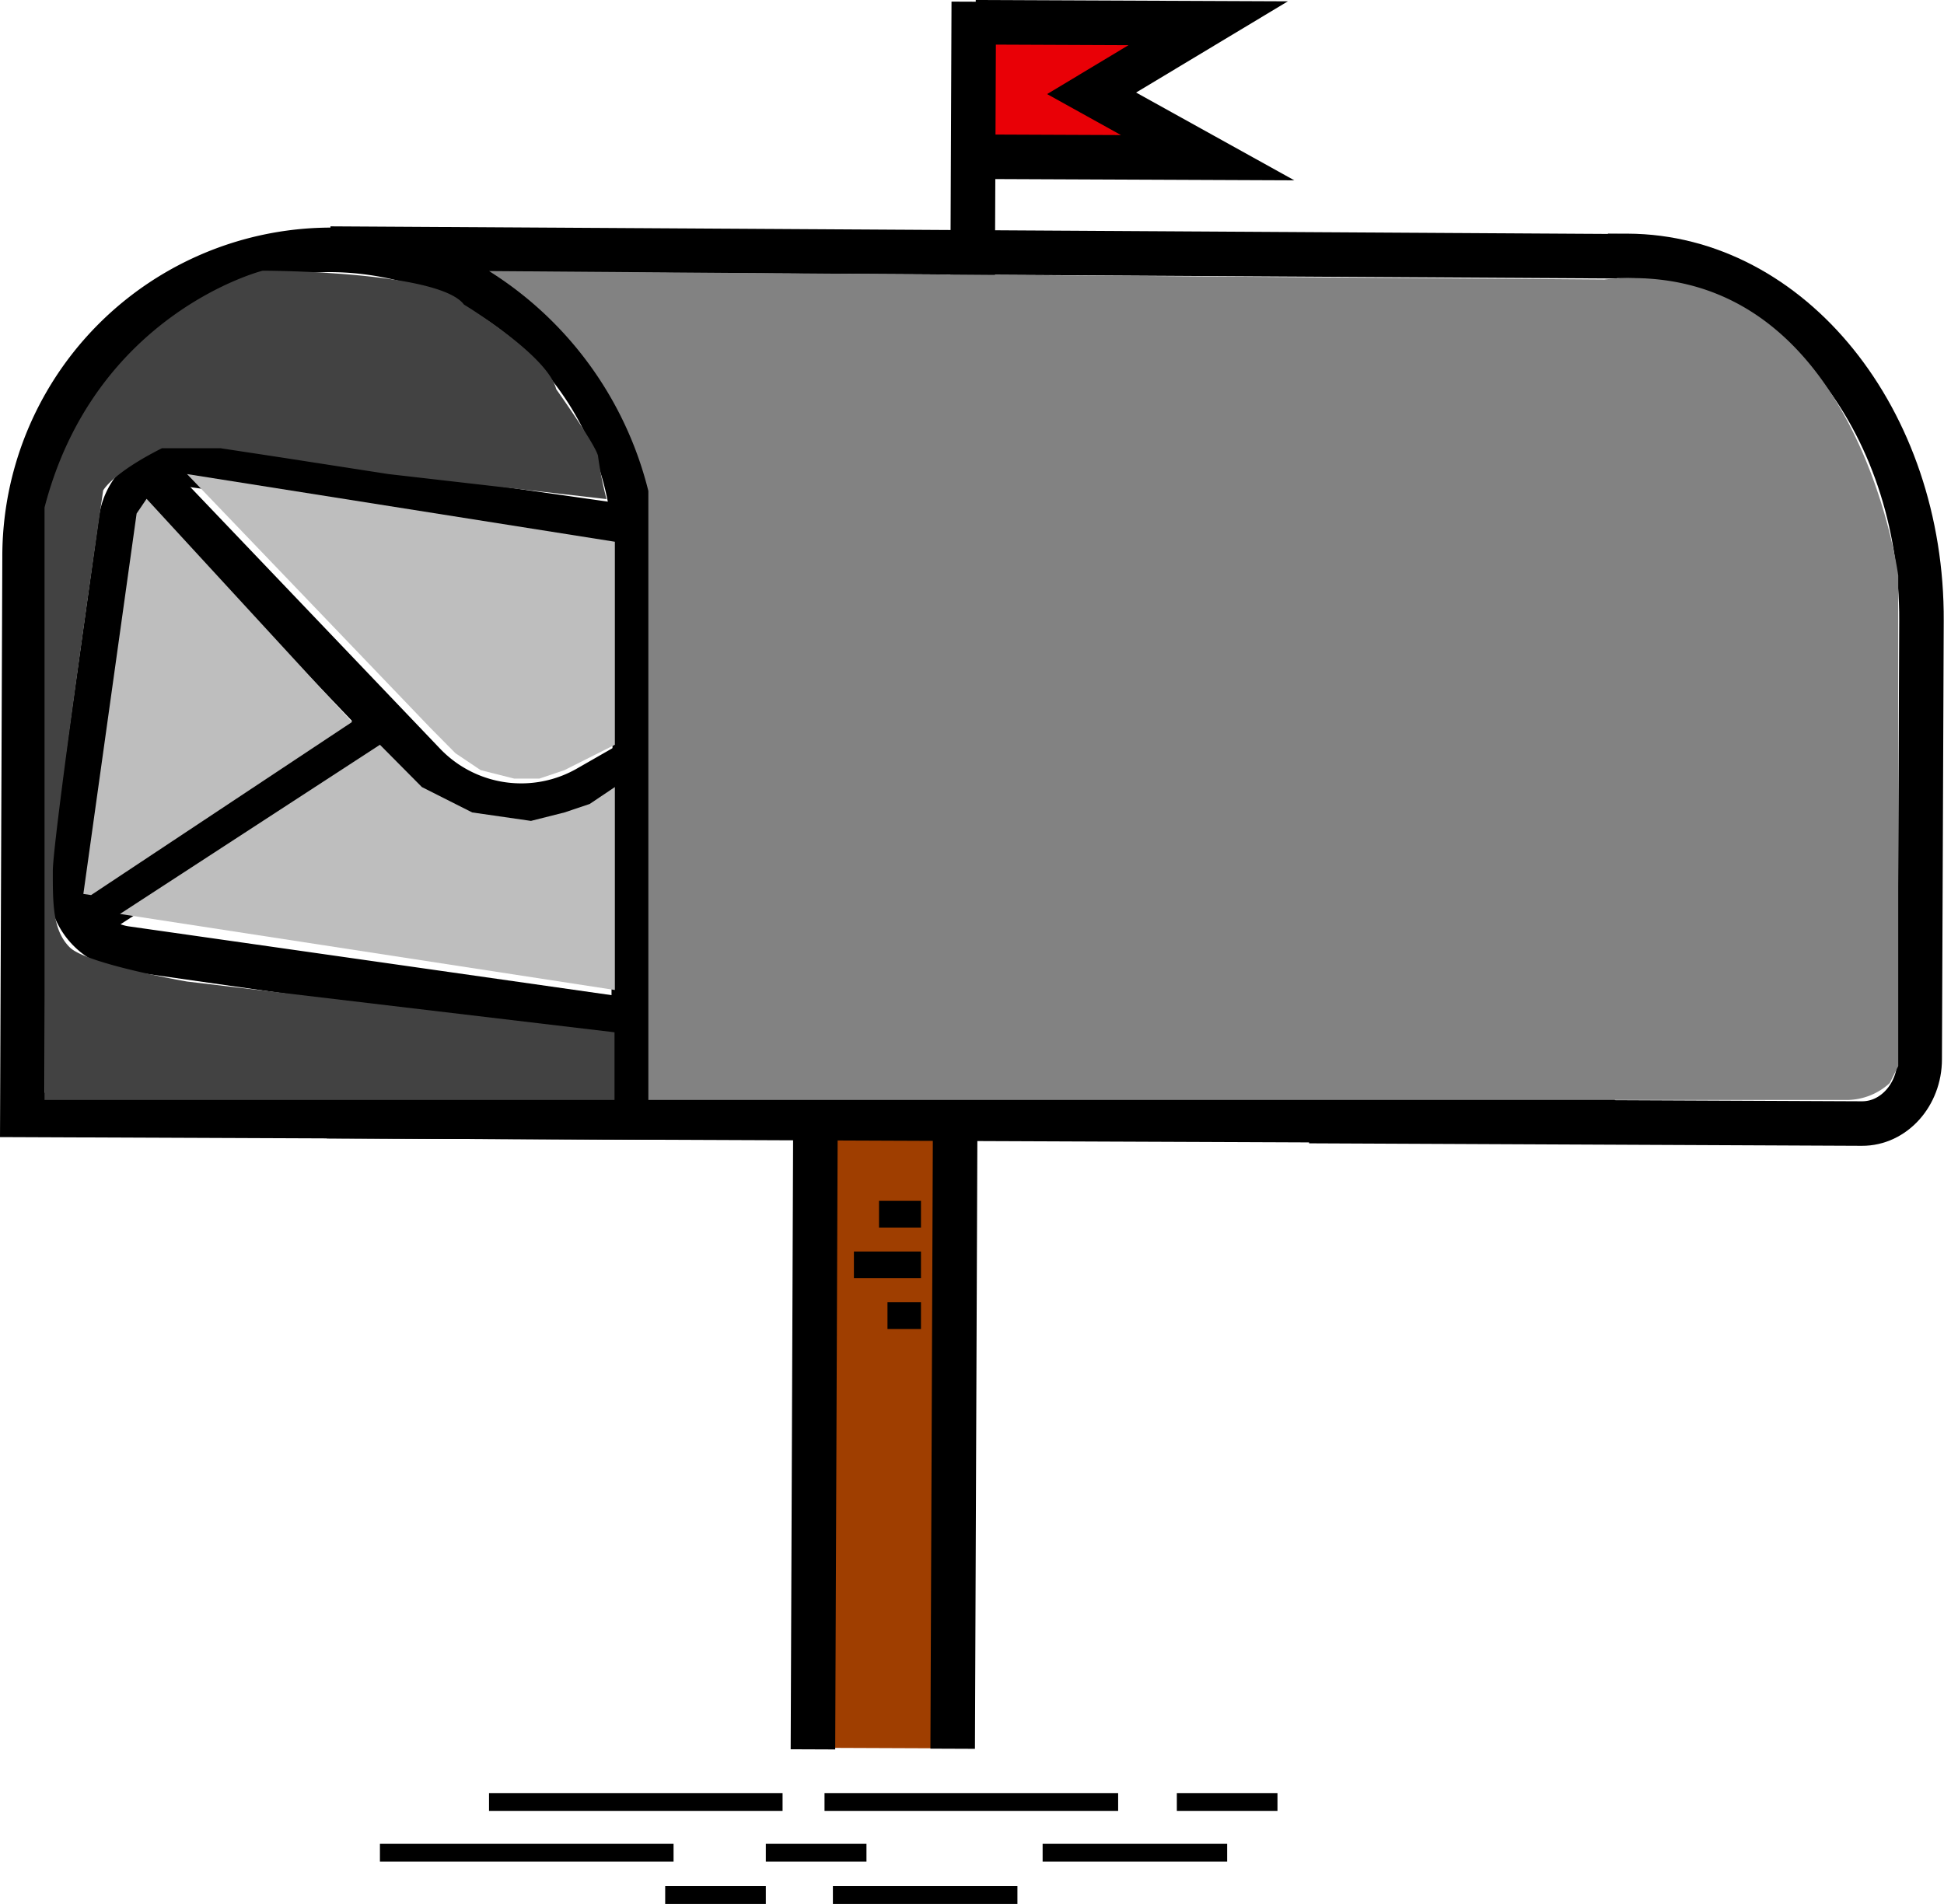 <svg xmlns="http://www.w3.org/2000/svg" viewBox="0 0 218.28 213.82"><defs><style>.cls-1{fill:#9f3e00;}.cls-2,.cls-4{fill:none;}.cls-2,.cls-4,.cls-8{stroke:#000;stroke-miterlimit:10;}.cls-2{stroke-width:5px;}.cls-3{fill:#e90006;}.cls-4{stroke-width:3px;}.cls-5,.cls-8{fill:#bebebe;}.cls-6{fill:#828282;}.cls-7{fill:#424242;}.cls-8{stroke-width:2px;}</style></defs><g id="Layer_2" data-name="Layer 2"><g id="inicio"><g id="card1"><rect class="cls-1" x="92.49" y="126.74" width="13.49" height="69.58" transform="translate(0.66 -0.4) rotate(0.23)"/><line class="cls-2" x1="91.56" y1="126.02" x2="91.28" y2="196.46"/><line class="cls-2" x1="107.25" y1="125.95" x2="106.97" y2="196.39"/><polyline class="cls-3" points="110.28 3.81 131.44 3.89 120.99 10.05 120.98 10.74 131.38 16.64 110.23 16.55"/><line class="cls-4" x1="103.41" y1="136.36" x2="98.7" y2="136.36"/><line class="cls-4" x1="103.41" y1="142.05" x2="95.88" y2="142.05"/><line class="cls-4" x1="103.41" y1="147.75" x2="99.65" y2="147.75"/><path class="cls-2" d="M72.11,114.77l-.89-.12-57.11-8.14A7.24,7.24,0,0,1,8,98.32l5.59-39.93a7.21,7.21,0,0,1,8.13-6.16l48,6.84,1.34.19,1.84.26"/><line class="cls-2" x1="71.09" y1="85.51" x2="72.11" y2="86.68"/><line class="cls-2" x1="10.25" y1="102.95" x2="43.39" y2="81.43"/><path class="cls-2" d="M16.55,53.27l31,32.48a15.1,15.1,0,0,0,18.58,2.67l3.49-2,.77-.44.75-.44"/><polyline class="cls-5" points="10.23 100.52 39.52 81.09 16.46 56.02 15.34 57.67 9.36 100.39"/><path class="cls-2" d="M71.11,125.49l-68.6-.28.25-62.7A34.44,34.44,0,0,1,37.2,28.06h0A34.42,34.42,0,0,1,71.27,60.2c.06.85.09,1.72.09,2.59l-.1,24.26Z"/><path class="cls-2" d="M180.54,28.74h2.21c18.33.08,33.12,18.41,33,41l-.2,49.21c0,4-2.92,7.25-6.49,7.23L147,125.9"/><line class="cls-2" x1="37.09" y1="27.92" x2="181.58" y2="28.78"/><line class="cls-2" x1="181.31" y1="125.94" x2="36.7" y2="125.35"/><line class="cls-2" x1="109.16" y1="44" x2="109.34" y2="0.19"/><polyline class="cls-2" points="109.55 2.5 135.66 2.61 122.57 10.48 135.6 17.71 109.49 17.6"/><polyline class="cls-5" points="21 53.24 48.32 81.74 51.14 84.59 53.97 86.49 57.73 87.44 60.56 87.44 63.38 86.49 69.04 83.64 69.04 60.84"/><polyline class="cls-5" points="13.47 102.64 42.66 83.64 47.37 88.39 53.02 91.24 59.62 92.19 63.38 91.24 66.21 90.29 69.04 88.39 69.04 111.18"/><path class="cls-6" d="M54.91,30.44A40.74,40.74,0,0,1,72.8,55.14v68.39H207.48a7.17,7.17,0,0,0,4.71-1.9l.95-1.9V64.64s-4.71-36.1-33-33.25"/><path class="cls-7" d="M5,57c5.65-21.85,24.49-26.6,24.49-26.6s19.78,0,22.6,3.8c0,0,9.42,5.7,10.36,9.5,0,0,4.71,6.65,4.71,7.6a41.53,41.53,0,0,0,.94,4.75L43.61,53.24l-12.25-1.9-6.59-1H18.18c-5.65,2.85-6.6,4.75-6.6,4.75s-5.65,39-5.65,42.75,0,6.64,1.89,8.54S21,110.23,21,110.23l48,5.7v7.6H5"/><line class="cls-8" x1="42.66" y1="208.07" x2="75.63" y2="208.07"/><line class="cls-8" x1="85.99" y1="208.07" x2="97.29" y2="208.07"/><line class="cls-8" x1="117.07" y1="208.07" x2="137.79" y2="208.07"/><line class="cls-8" x1="54.91" y1="202.37" x2="87.87" y2="202.37"/><line class="cls-8" x1="92.58" y1="202.37" x2="125.55" y2="202.37"/><line class="cls-8" x1="132.14" y1="202.37" x2="143.44" y2="202.37"/><line class="cls-8" x1="74.69" y1="212.82" x2="85.99" y2="212.82"/><line class="cls-8" x1="93.52" y1="212.82" x2="114.24" y2="212.82"/></g></g></g></svg>